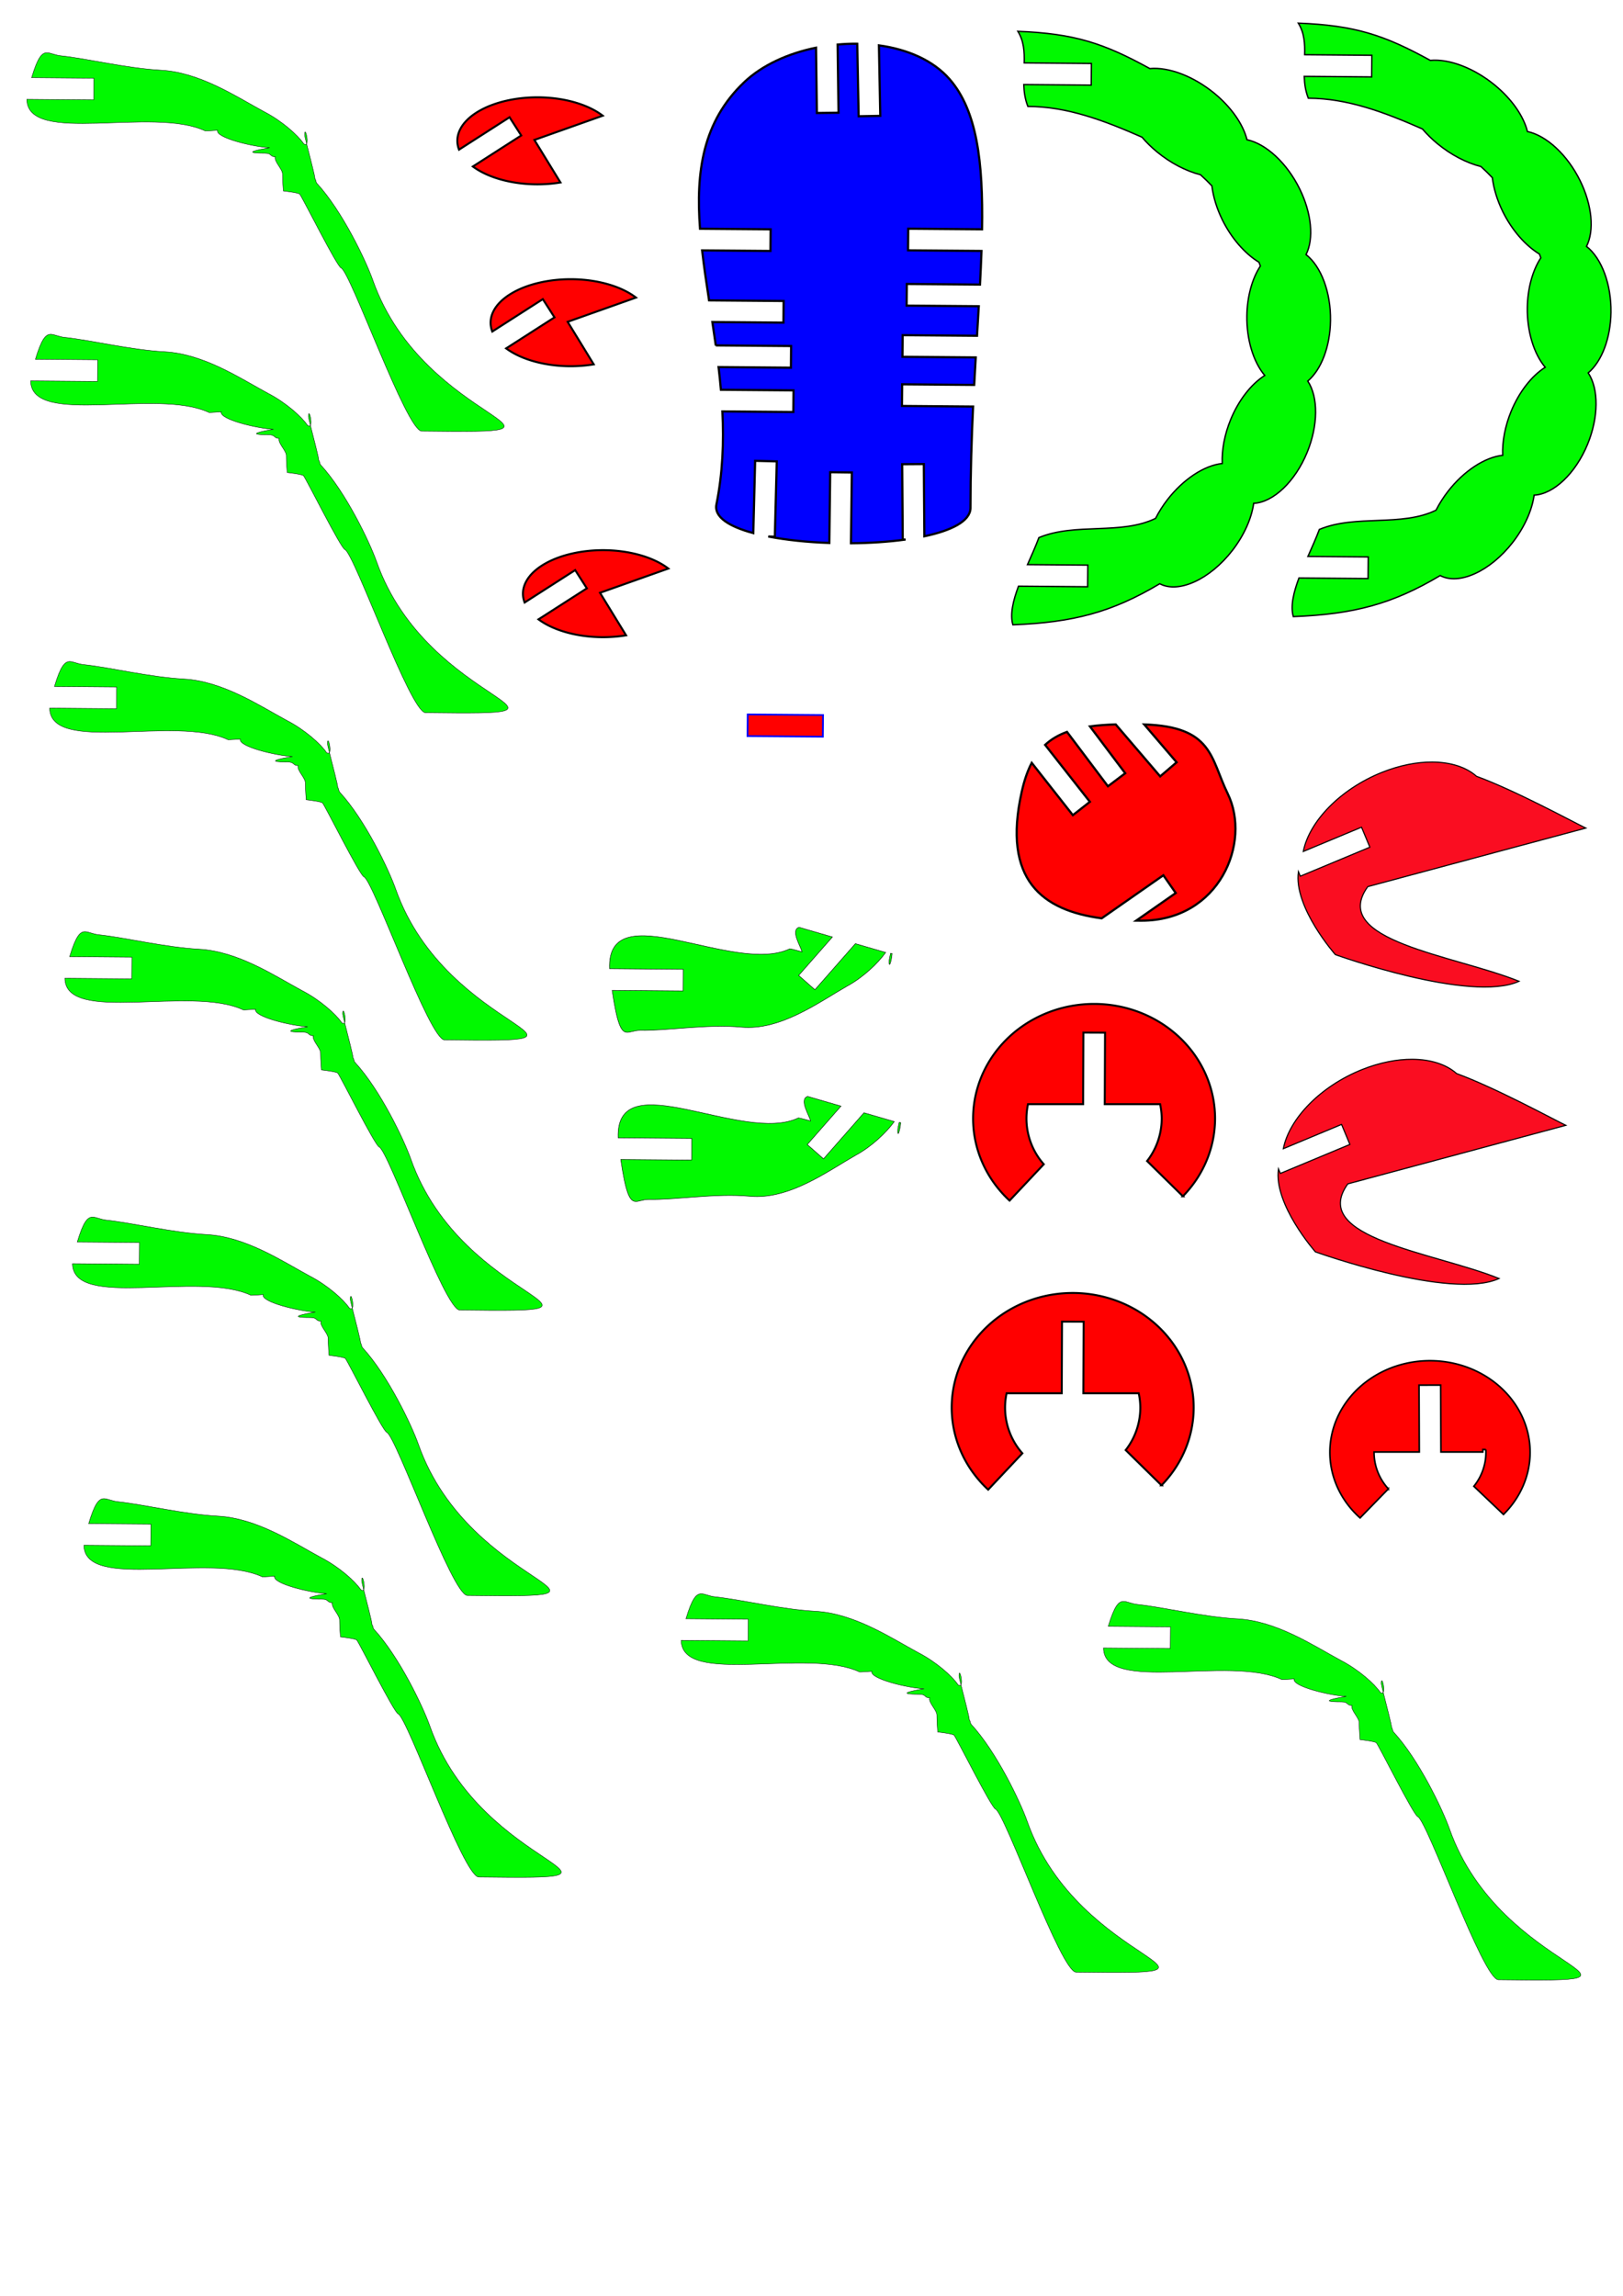 <?xml version="1.0" encoding="UTF-8" standalone="no"?>
<!-- Created with Inkscape (http://www.inkscape.org/) -->

<svg
   xmlns:dc="http://purl.org/dc/elements/1.1/"
   xmlns:cc="http://creativecommons.org/ns#"
   xmlns:rdf="http://www.w3.org/1999/02/22-rdf-syntax-ns#"
   xmlns:svg="http://www.w3.org/2000/svg"
   xmlns="http://www.w3.org/2000/svg"
   xmlns:xlink="http://www.w3.org/1999/xlink"
   xmlns:sodipodi="http://sodipodi.sourceforge.net/DTD/sodipodi-0.dtd"
   xmlns:inkscape="http://www.inkscape.org/namespaces/inkscape"
   width="210mm"
   height="297mm"
   viewBox="0 0 744.094 1052.362"
   id="svg5728"
   version="1.1"
   inkscape:version="0.91 r13725"
   sodipodi:docname="escorpion2.svg">
  <defs
     id="defs5730" />
  <sodipodi:namedview
     id="base"
     pagecolor="#ffffff"
     bordercolor="#666666"
     borderopacity="1.0"
     inkscape:pageopacity="0.0"
     inkscape:pageshadow="2"
     inkscape:zoom="0.57333673"
     inkscape:cx="577.31554"
     inkscape:cy="674.6766"
     inkscape:document-units="px"
     inkscape:current-layer="layer1"
     showgrid="true"
     showguides="false"
     inkscape:window-width="1280"
     inkscape:window-height="659"
     inkscape:window-x="-8"
     inkscape:window-y="-8"
     inkscape:window-maximized="1">
    <inkscape:grid
       type="xygrid"
       id="grid5865" />
  </sodipodi:namedview>
  <g
     inkscape:label="Capa 1"
     inkscape:groupmode="layer"
     id="layer1">
    <path
       style="fill:#01f900;fill-opacity:1;stroke:#000000;stroke-width:0.627;stroke-miterlimit:4;stroke-dasharray:none;stroke-opacity:1"
       d="M 595.236 10.604 C 598.006 15.058 598.28 19.96 598.148 25.09 L 628.957 25.344 L 628.871 35.262 L 597.947 35.006 C 598.058 38.328 598.507 41.684 599.82 45.025 C 617.779 45.091 634.515 51.361 652.146 59.129 C 654.184 61.519 656.509 63.796 659.043 65.887 C 665.182 70.937 672.254 74.65 678.963 76.344 C 680.752 77.96 682.495 79.663 684.189 81.449 C 684.804 86.507 686.453 91.87 688.971 96.998 C 693.103 105.378 699.229 112.47 705.785 116.461 C 706.001 117.029 706.212 117.605 706.422 118.182 C 702.59 124.036 700.356 132.279 700.229 141.021 C 700.077 151.82 703.154 162.083 708.426 168.355 C 702.149 172.346 696.436 179.732 692.805 188.547 C 690.042 195.274 688.681 202.374 688.943 208.705 C 680.702 209.566 671.088 215.907 663.816 225.275 C 661.715 228 659.874 230.898 658.363 233.865 C 642.561 241.597 621.664 235.691 604.883 242.68 C 603.43 246.588 601.531 250.803 599.648 255.059 L 627.305 255.285 L 627.219 265.205 L 595.529 264.943 C 593.058 271.56 591.558 277.802 592.947 282.652 C 620.834 281.54 638.367 276.876 660.287 263.828 C 668.913 268.421 683.277 261.849 693.553 248.607 C 698.847 241.77 702.369 233.991 703.348 226.973 C 712.369 226.505 722.362 216.988 727.854 203.635 C 732.92 191.285 733.038 178.301 728.152 170.926 C 734.399 165.648 738.398 155.029 738.576 143.236 C 738.76 130.339 734.35 118.422 727.365 112.945 C 731.039 105.629 729.899 93.941 724.43 82.818 C 718.638 71.059 709.114 62.174 700.281 60.293 C 698.52 53.184 693.058 45.393 685.406 39.078 C 675.915 31.26 664.486 26.868 655.748 27.68 C 634.773 16.139 621.302 11.61 595.236 10.604 z "
       id="path5757" />
    <path
       style="fill:#01f900;fill-opacity:1;stroke:#000000;stroke-width:0.19;stroke-miterlimit:4;stroke-dasharray:none;stroke-opacity:1"
       d="M 21.584 24.176 C 19.209 24.128 17.319 26.251 14.488 35.619 L 43.031 35.855 L 42.945 45.773 L 12.311 45.521 C 12.555 66.841 70.089 48.676 94.137 60.029 C 94.251 60.085 99.734 59.701 99.734 59.701 C 98.54 63.117 116.16 67.338 123.643 67.719 C 118.487 68.587 110.18 70.23 121.402 70.23 C 124.795 70.23 123.586 71.856 126.244 71.875 C 125.481 73.93 129.535 77.455 129.533 79.787 C 129.535 82.926 129.92 87.535 129.92 87.535 C 129.92 87.535 136.731 88.297 137.395 88.982 C 138.78 90.7 154.601 122.443 156.404 122.846 C 160.773 124.895 186.419 197.529 193.338 197.615 C 279.532 198.686 194.672 195.742 170.934 128.439 C 167.789 119.524 156.949 96.732 145.326 84.086 C 144.708 83.413 144.919 82.456 144.379 81.904 C 144.516 81.105 141.962 71.482 140.564 65.873 C 140.326 66.285 139.919 66.393 139.25 65.91 C 136.583 61.949 129.312 55.444 121.031 51.168 C 108.546 44.418 91.758 33.162 73.824 32.178 C 58.095 31.314 39.961 26.85 27.869 25.572 C 25.186 25.289 23.262 24.21 21.584 24.176 z M 140.564 65.873 C 141.506 64.244 139.67 57.634 139.674 61.912 C 139.673 62.216 140.049 63.802 140.564 65.873 z "
       id="path5808" />
    <path
       style="fill:#f90015;fill-opacity:0.949;stroke:#000000;stroke-width:0.506;stroke-miterlimit:4;stroke-dasharray:none;stroke-opacity:1"
       d="M 647.514 485.551 C 640.497 485.512 632.608 487.023 624.531 490.242 C 605.338 497.892 591.036 512.819 588.354 526.561 L 615.064 515.428 L 618.877 524.584 L 587.004 537.869 L 586.123 535.752 C 583.799 552.075 603.068 573.84 603.068 573.84 C 603.068 573.84 665.048 596.203 687.293 586.047 C 657.574 574.036 599.949 567.561 617.941 542.672 L 717.891 515.836 C 712.419 513.186 685.576 498.59 667.789 492.084 C 663.054 487.87 655.911 485.598 647.514 485.551 z "
       id="rect6429" />
    <path
       style="fill:#0000ff;fill-rule:evenodd;stroke:#000000;stroke-width:1.004px;stroke-linecap:butt;stroke-linejoin:miter;stroke-opacity:1"
       d="M 392.584 20.047 C 389.74 20.024 386.88 20.159 384.027 20.414 L 384.432 51.672 L 374.514 51.795 L 374.125 21.854 C 361.323 24.466 349.431 29.856 341.217 37.656 C 322.113 55.796 318.976 78.844 320.934 104.854 L 353.316 105.119 L 353.23 115.037 L 321.896 114.779 C 322.75 122.221 323.881 129.864 325.08 137.686 L 359.271 137.969 L 359.186 147.887 L 326.594 147.617 C 327.135 151.19 327.669 154.782 328.172 158.412 L 328.172 158.332 L 362.703 158.617 L 362.617 168.535 L 329.439 168.262 C 329.845 171.71 330.208 175.179 330.51 178.666 L 363.809 178.939 L 363.723 188.859 L 331.197 188.59 C 331.882 202.638 331.345 216.919 328.451 231.238 C 327.289 236.988 334.291 241.383 345.361 244.365 L 346.203 211.229 L 356.119 211.484 L 355.242 246.004 L 352.234 245.926 C 360.524 247.54 370.233 248.541 380.223 248.885 L 380.617 216.463 L 390.535 216.588 L 390.141 249.021 C 398.851 248.949 407.456 248.382 415.176 247.314 L 413.879 247.324 L 413.627 212.793 L 423.545 212.725 L 423.787 245.828 C 436.219 243.194 444.79 238.915 444.938 232.918 C 444.938 216.657 445.439 201.121 446.133 186.352 L 413.527 186.082 L 413.613 176.164 L 446.641 176.438 C 446.868 172.163 447.106 167.965 447.348 163.834 L 413.75 163.557 L 413.836 153.639 L 447.939 153.92 C 448.22 149.251 448.477 144.831 448.736 140.367 L 415.662 140.094 L 415.748 130.176 L 449.293 130.453 C 449.573 125.146 449.811 120.006 449.988 115.029 L 416.309 114.754 L 416.395 104.836 L 450.242 105.113 C 450.761 74.311 447.957 50.761 435.396 36.328 C 427.805 27.605 415.984 22.578 402.963 20.797 L 403.574 53.109 L 393.658 53.293 L 393.029 20.059 C 392.881 20.057 392.733 20.048 392.584 20.047 z "
       id="rect3391" />
    <path
       style="fill:#ff0000;fill-rule:evenodd;stroke:#000000;stroke-width:0.9px;stroke-linecap:butt;stroke-linejoin:miter;stroke-opacity:1"
       d="m 491.792,592.675 a 55.472,52.559 0 0 0 -55.473,52.559 55.472,52.559 0 0 0 16.727,37.605 l 15.682,-16.666 a 31.003,31.42 0 0 1 -7.939,-20.939 31.003,31.42 0 0 1 0.703,-6.586 l 25.281,0 0.129,-32.838 9.918,0.043 -0.129,32.795 25.379,0 a 31.003,31.42 0 0 1 0.727,6.586 31.003,31.42 0 0 1 -6.705,19.463 l 16.422,16.156 A 55.472,52.559 0 0 0 547.265,645.233 55.472,52.559 0 0 0 491.792,592.675 Z"
       id="path3394"
       inkscape:connector-curvature="0" />
    <path
       style="fill:#ff0000;fill-rule:evenodd;stroke:#000000;stroke-width:0.732px;stroke-linecap:butt;stroke-linejoin:miter;stroke-opacity:1"
       d="m 655.606,623.724 a 45.898,42.009 0 0 0 -45.898,42.008 45.898,42.009 0 0 0 13.84,30.057 l 12.975,-13.32 a 25.652,25.113 0 0 1 -6.568,-16.736 25.652,25.113 0 0 1 0.008,-0.143 l 20.74,0 -0.125,-30.654 9.918,-0.035 0.125,30.689 19.203,0 0,-1.152 1.379,0 a 25.652,25.113 0 0 1 0.057,1.295 25.652,25.113 0 0 1 -5.547,15.557 l 13.588,12.914 a 45.898,42.009 0 0 0 12.205,-28.471 45.898,42.009 0 0 0 -45.898,-42.008 z"
       id="path3394-2"
       inkscape:connector-curvature="0" />
    <use
       x="0"
       y="0"
       xlink:href="#rect6429"
       id="use3421"
       transform="translate(9.151,-136.247)"
       width="100%"
       height="100%" />
    <path
       style="fill:#ff0000;fill-rule:evenodd;stroke:#000000;stroke-width:1px;stroke-linecap:butt;stroke-linejoin:miter;stroke-opacity:1"
       d="M 511.514 332.059 C 507.22 332.189 503.28 332.469 499.705 332.973 L 515.877 354.447 L 507.951 360.41 L 489.18 335.482 C 485.288 336.905 481.963 338.833 479.156 341.434 L 499.674 367.531 L 491.873 373.658 L 473.01 349.664 C 471.121 353.299 469.621 357.626 468.459 362.793 C 459.289 403.576 478.094 417.356 505.078 420.947 L 533.365 401.209 L 539.037 409.346 L 520.893 422.006 C 521.69 422.016 522.487 422.027 523.291 422.027 C 559.19 422.027 573.785 386.137 562.871 363.809 C 554.925 347.554 556.148 333.084 524.582 332.07 L 539.441 349.428 L 531.904 355.875 L 511.514 332.059 z "
       id="path3428" />
    <path
       style="fill:#01f900;fill-opacity:1;stroke:#000000;stroke-width:0.226;stroke-miterlimit:4;stroke-dasharray:none;stroke-opacity:1"
       d="M 366.357 425.061 C 362.198 426.326 367.302 434.18 367.701 436.32 C 367.701 436.32 362.262 434.836 362.145 434.896 C 336.644 447.167 278.166 409.233 279.465 444.037 L 313.223 444.316 L 313.137 454.234 L 280.66 453.969 C 282.925 469.274 284.695 472.823 287.17 473.178 C 288.845 473.418 290.845 472.222 293.541 472.281 C 305.69 472.549 324.097 469.345 339.842 470.822 C 357.794 472.507 375.364 459.46 388.309 452.051 C 395.7 448.058 402.446 441.601 406.061 436.596 L 392.156 432.557 L 373.615 453.668 L 366.164 447.119 L 381.639 429.5 L 366.357 425.061 z M 408.312 436.984 C 407.962 438.528 407.698 439.754 407.684 440.047 C 407.609 441.469 407.678 442.056 407.82 442.092 C 408.142 442.172 408.825 439.421 409.002 437.102 L 408.312 436.984 z "
       id="path3431" />
    <path
       style="fill:#ff0000;fill-rule:evenodd;stroke:#000000;stroke-width:0.915px;stroke-linecap:butt;stroke-linejoin:miter;stroke-opacity:1"
       d="M 246.4 44.602 A 36.725 19.95 0 0 0 209.676 64.553 A 36.725 19.95 0 0 0 210.449 68.602 L 233.619 53.748 L 238.969 62.1 L 216.793 76.318 A 36.725 19.95 0 0 0 246.4 84.502 A 36.725 19.95 0 0 0 256.957 83.645 L 245.004 64.143 L 276.33 53.035 A 36.725 19.95 0 0 0 246.4 44.602 z "
       id="path3451" />
    <use
       x="0"
       y="0"
       xlink:href="#path3451"
       id="use3458"
       transform="translate(15.252,83.375)"
       width="100%"
       height="100%" />
    <use
       height="100%"
       width="100%"
       transform="translate(30.082,207.582)"
       id="use5149"
       xlink:href="#path3451"
       y="0"
       x="0" />
    <use
       x="0"
       y="0"
       xlink:href="#path3431"
       id="use5154"
       transform="translate(3.942,77.521)"
       width="100%"
       height="100%" />
    <use
       x="0"
       y="0"
       xlink:href="#path3394"
       id="use5156"
       transform="translate(9.808,-132.502)"
       width="100%"
       height="100%" />
    <use
       x="0"
       y="0"
       xlink:href="#path5757"
       id="use5227"
       transform="translate(-128.58,3.754)"
       width="100%"
       height="100%" />
    <rect
       style="fill:#ff0000;stroke:#0000ff;stroke-width:0.81;stroke-miterlimit:4;stroke-dasharray:none;stroke-opacity:1"
       id="rect4277-4-7"
       width="9.919"
       height="34.531"
       x="-334.643"
       y="345.724"
       transform="matrix(0.009,-1,1,0.008,0,0)" />
    <use
       x="0"
       y="0"
       xlink:href="#path5808"
       id="use5453"
       transform="translate(1.744,129.069)"
       width="100%"
       height="100%" />
    <use
       x="0"
       y="0"
       xlink:href="#use5453"
       id="use5455"
       transform="translate(8.721,149.999)"
       width="100%"
       height="100%" />
    <use
       x="0"
       y="0"
       xlink:href="#use5455"
       id="use5457"
       transform="translate(6.977,123.836)"
       width="100%"
       height="100%" />
    <use
       x="0"
       y="0"
       xlink:href="#use5457"
       id="use5459"
       transform="translate(3.488,130.813)"
       width="100%"
       height="100%" />
    <use
       x="0"
       y="0"
       xlink:href="#use5459"
       id="use5461"
       transform="translate(5.233,129.069)"
       width="100%"
       height="100%" />
    <use
       x="0"
       y="0"
       xlink:href="#use5461"
       id="use5463"
       transform="translate(273.836,43.604)"
       width="100%"
       height="100%" />
    <use
       x="0"
       y="0"
       xlink:href="#use5463"
       id="use5465"
       transform="translate(193.603,3.488)"
       width="100%"
       height="100%" />
  </g>
</svg>

